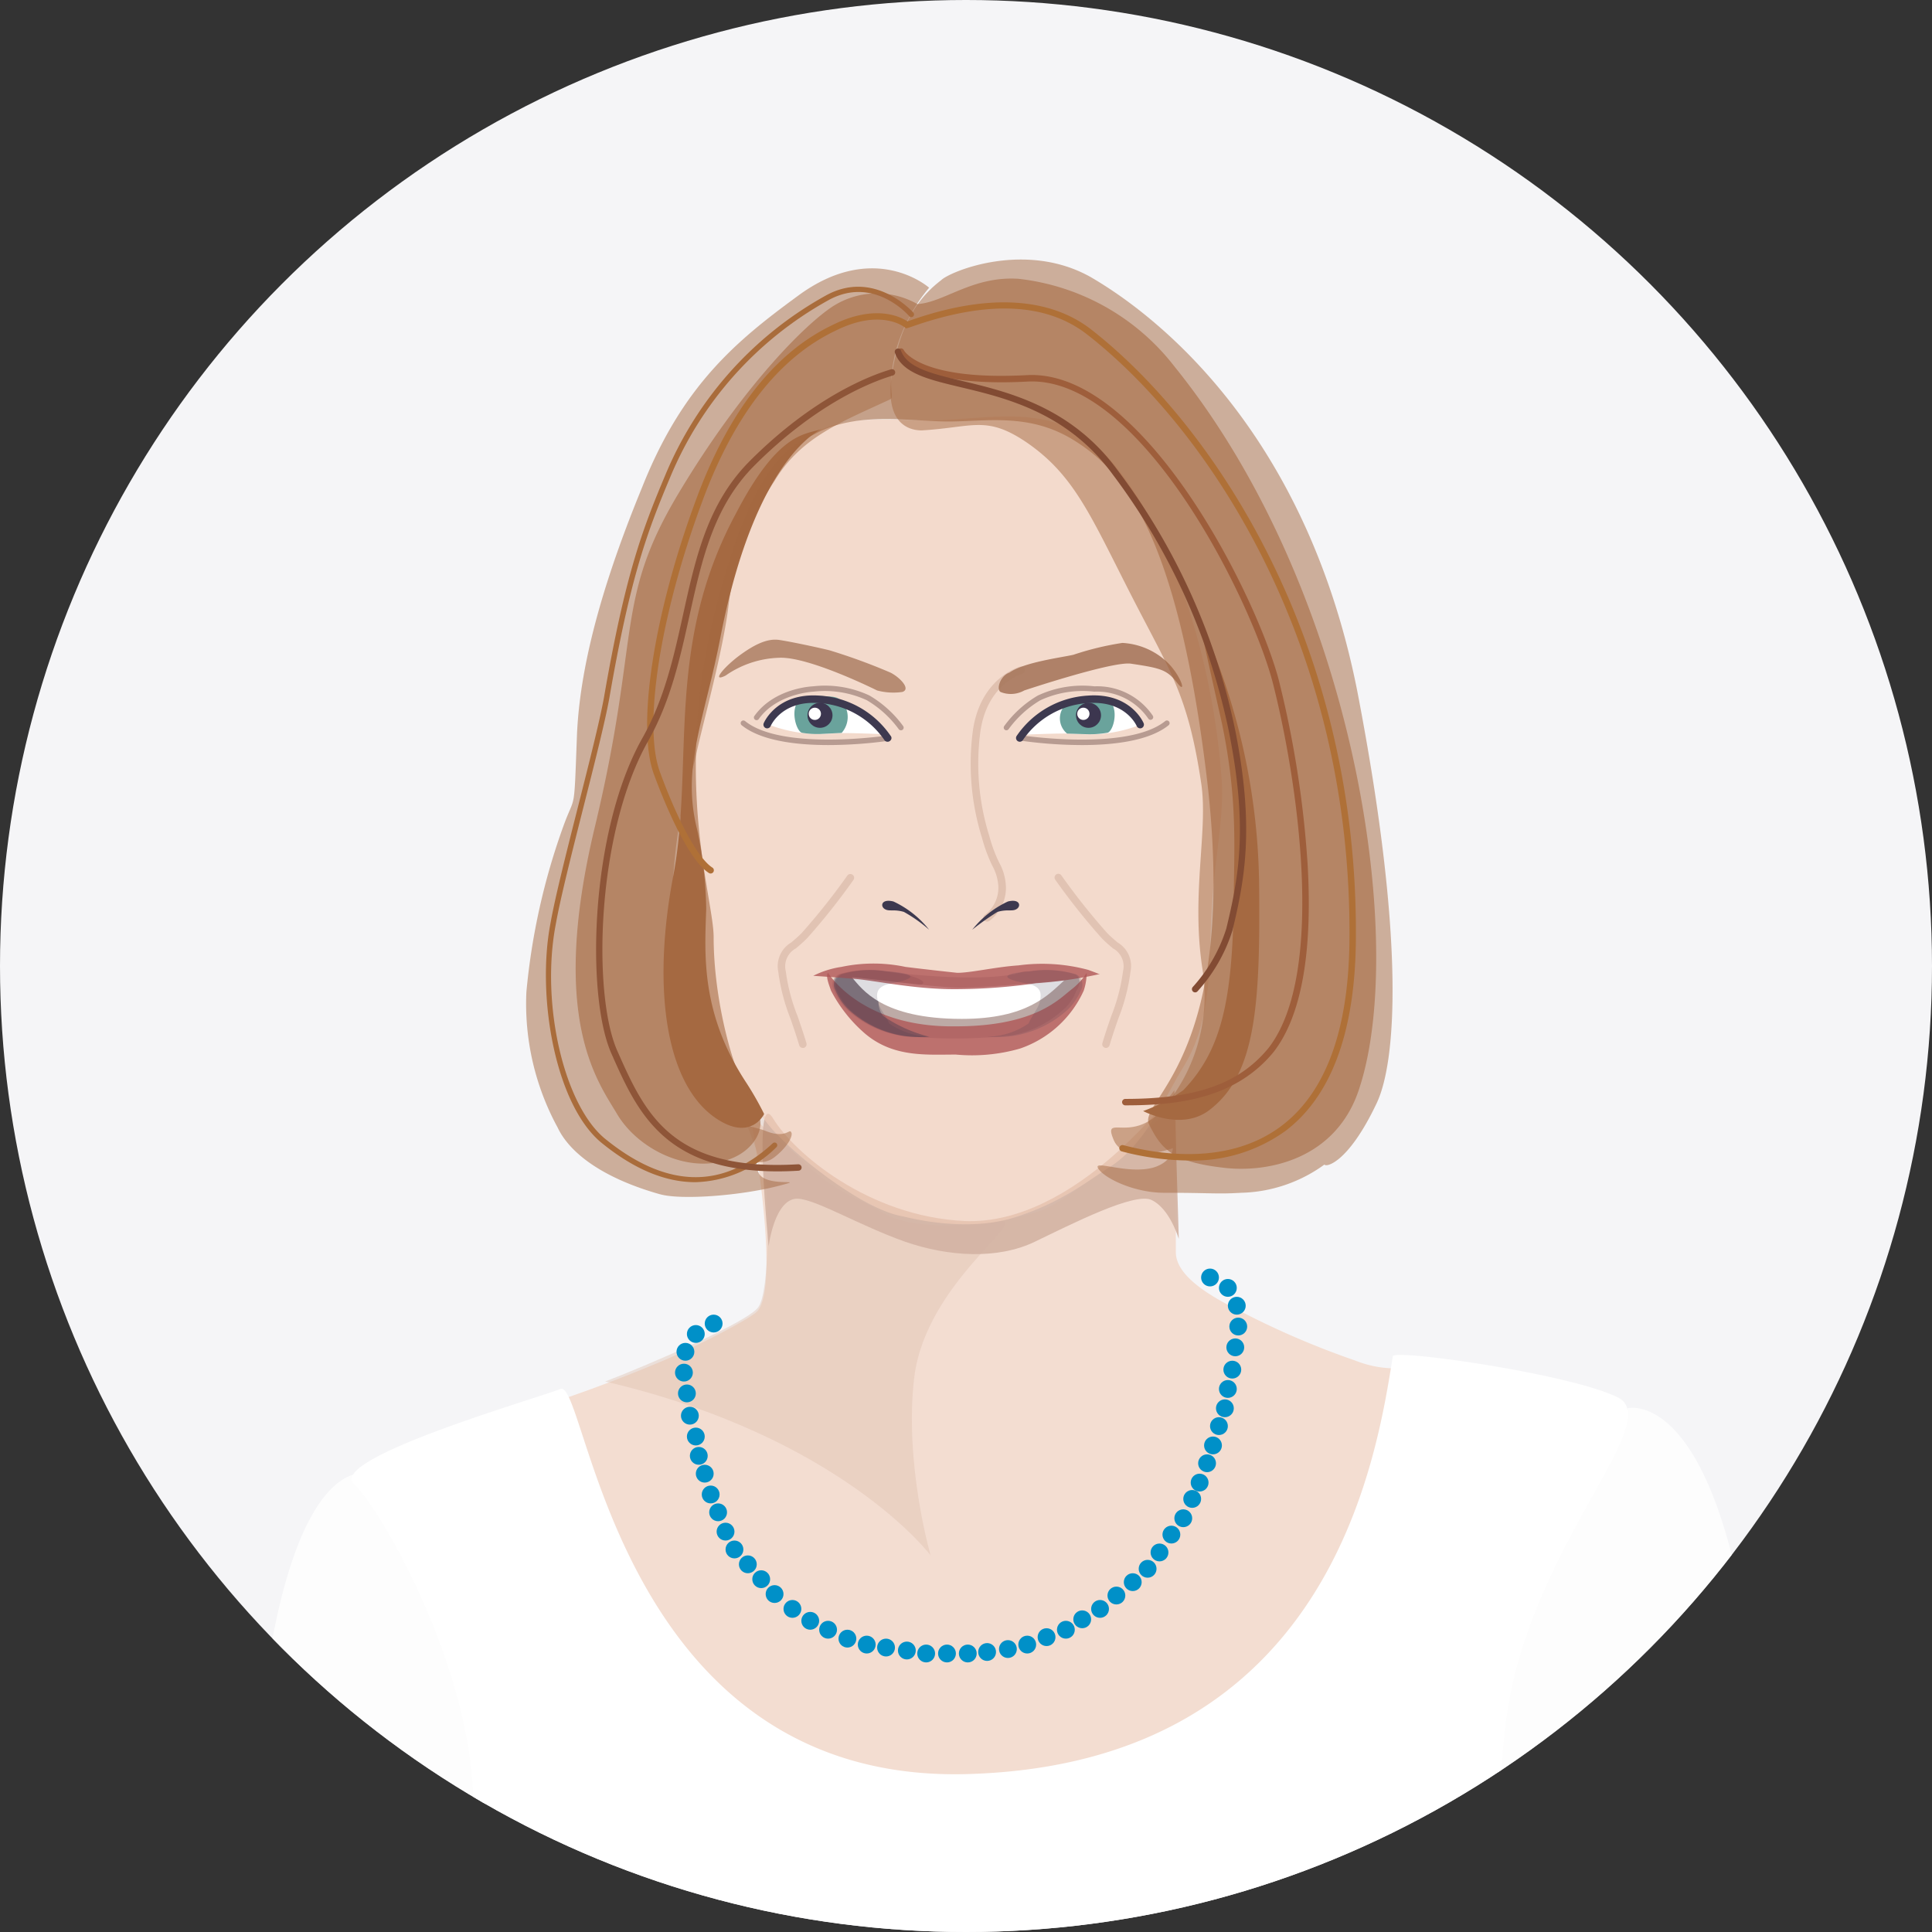 <svg xmlns="http://www.w3.org/2000/svg" width="180" height="180"><rect width="100%" height="100%" fill="#333333" stroke="none"/><defs><clipPath id="clip-path"><circle id="Ellipse_1114" cx="90" cy="90" r="90" class="cls-1" transform="translate(321.536 8788.794)"/></clipPath><style>.cls-1{fill:#f5f5f7}.cls-11,.cls-7{fill:#fff}.cls-17,.cls-7{opacity:.8}.cls-17,.cls-22,.cls-7{isolation:isolate}.cls-9{fill:#dbbaa9;opacity:.7}.cls-16,.cls-22{fill:#3d394f}.cls-13{fill:#b79b91}.cls-17{fill:#af5656}.cls-19,.cls-21{fill:#a56941}.cls-19{opacity:.5}.cls-20{fill:#af7037}.cls-22{opacity:.17}.cls-26{fill:#0090c8}.cls-28{fill:#6aa39c}.cls-29{fill:#3c364f}</style></defs><g id="n1-headache-anne-macgregor" transform="translate(-321.536 -8788.794)"><circle id="Ellipse_1061" cx="90" cy="90" r="90" class="cls-1" transform="translate(321.536 8788.794)"/><g id="Group_10094" clip-path="url(#clip-path)"><g id="Group_10093"><path id="Path_21134" fill="#f1cdb7" d="M373.072 8919.445c4.154-1.386 7.615-2.77 10.246-3.877s8.446-4.016 8.862-4.708c2.215-3.046-1.108-20.216-.831-18.692s10.108 8.585 13.154 9.969c3.185 1.386 9.692.831 13.569-.415 4.015-1.107 13.015-10.246 13.015-10.246v13.985c0 2.354 3.6 4.292 6.092 5.538a79.566 79.566 0 0010.662 4.569 10.055 10.055 0 004.431.691s-1.108 21.6-13.154 29.908c-7.754 5.4-38.631 23.4-56.354-4.015-3.323-5.537-10.246-22.568-9.692-22.707z" opacity=".6"/><path id="Path_21135" fill="#ddbeac" d="M392.179 8910.584c-.969 1.385-9.969 5.262-14.262 6.923 22.015 5.123 30.323 16.2 30.323 16.2s-2.492-8.585-1.523-16.615c1.108-8.861 10.938-14.814 7.892-14.538-17.446 1.386-21.323-9.969-25.2-14.4-1.246-1.524 2.908 7.891 3.462 10.521.277 1.801.415 10.386-.692 11.909z" opacity=".4"/><path id="Path_21136" fill="#d3b3a3" d="M430.948 8890.369s-9.138 12.6-19.523 12.185c-9-.415-15.923-6.369-17.862-9.554s-.415 11.908-.415 11.908.554-4.569 2.769-4.432c1.8.139 5.677 2.492 9.969 4.016 4.015 1.385 8.585 1.662 12.046 0s9.415-4.708 10.938-3.877c.554.276 1.662 1.107 2.492 3.6z" opacity=".9"/><path id="Path_21137" fill="#f1cdb7" d="M405.753 8902.138s5.538 1.523 10.108.139 7.2-3.6 9-4.708c3.323-2.077 5.123-6.369 6.785-9.139 2.908-4.568 2.492-9.691 2.769-14.677s1.108-8.446.969-11.908a68.5 68.5 0 00-3.331-17.029c-2.077-5.815-5.677-13.154-9.969-15.646-3.738-2.215-7.754-1.522-12.6-1.246-3.323.277-8.308-.831-12.185 1.246a16.284 16.284 0 00-7.473 8.585 106.828 106.828 0 00-3.323 12.186 89.915 89.915 0 00-1.25 11.906c-.138 3.323.969 5.678 1.385 10.938.277 3.6.415 8.308 1.523 11.077 1.108 2.631 3.185 8.03 5.677 10.522 2.354 2.492 8.308 7.2 11.908 7.754z" opacity=".67"/><path id="Path_21138" d="M473.179 8920s13.015-3.462 13.154 51.092a62.227 62.227 0 01-.692 9.138l-25.477.14s2.077-4.846 1.662-14.4c-.138-3.737-2.215-14.262 1.246-24.23 5.815-16.2 9.138-17.585 10.108-21.738z" class="cls-7"/><path id="Path_21139" d="M355.625 8926.092s-10.8-3.046-10.938 45.97a48 48 0 00.692 8.17l27.554.138s-3.185-7.2-4.015-12.6c-.554-3.322-3.323-17.03-4.846-22.984-3.872-15.371-7.339-14.955-8.447-18.694z" class="cls-7"/><path id="Path_21140" fill="#dbbaa9" d="M413.5 8874.658a.347.347 0 01-.213-.623 3.152 3.152 0 001.249-2.85 4.5 4.5 0 00-.552-1.738 14.756 14.756 0 01-.962-2.607 23.2 23.2 0 01-.838-10.021c.717-4.843 4.256-5.879 4.406-5.92a.347.347 0 11.19.668c-.133.038-3.255.974-3.9 5.349a22.547 22.547 0 00.819 9.737 13.971 13.971 0 00.926 2.509 4.949 4.949 0 01.613 1.989 3.827 3.827 0 01-1.523 3.437.356.356 0 01-.215.07z" opacity=".8"/><path id="Path_21141" d="M425.679 8876.614c-.285-.239-.609-.509-.978-.876a61.576 61.576 0 01-4.267-5.371.351.351 0 10-.572.405 61.769 61.769 0 004.33 5.444c.4.405.756.7 1.038.936a1.9 1.9 0 01.937 2.115 17.456 17.456 0 01-1.1 4.193c-.268.777-.554 1.61-.825 2.516a.349.349 0 00.234.436.329.329 0 00.1.015.35.35 0 00.335-.249c.269-.9.552-1.72.816-2.488a17.931 17.931 0 001.136-4.372 2.548 2.548 0 00-1.184-2.704z" class="cls-9"/><path id="Path_21142" d="M396.332 8886.427a.351.351 0 01-.335-.249c-.268-.9-.552-1.72-.817-2.488a17.993 17.993 0 01-1.135-4.372 2.553 2.553 0 011.187-2.7c.286-.238.609-.508.992-.891a61.41 61.41 0 004.254-5.355.35.35 0 11.571.405 61.885 61.885 0 01-4.316 5.43c-.419.42-.77.713-1.052.949a1.9 1.9 0 00-.937 2.116 17.485 17.485 0 001.1 4.192c.268.778.554 1.611.826 2.517a.35.35 0 01-.235.436.324.324 0 01-.103.01z" class="cls-9"/><path id="Path_21143" d="M406.025 8893.415c.831-.277 4.015-2.631 9.277 0" style="isolation:isolate" fill="none" opacity=".2"/><path id="Path_21144" d="M451.3 8915.153c.138-.692 16.754 1.662 21.046 3.877 4.292 2.354-8.585 14.262-10.523 30.322-1.246 10.246 0 13.569.138 18a51.206 51.206 0 01-1.246 12.878s.554.554-13.292.969-67.292 0-73.385-.969-7.754-12.463-8.446-24.785-8.584-26.026-11.076-28.385 16.754-7.892 19.246-8.861 5.261 37.247 38.492 35.861c33.233-1.241 37.525-29.353 39.046-38.907z" class="cls-11"/><path id="Path_21145" d="M421.671 8879.57a9.584 9.584 0 00-4.292-.277 1.78 1.78 0 00-.831.138c-.138 0-.415.139-.554.139-1.662.276-4.431.554-11.077-.139-.277 0-.554-.138-.969-.138a9.582 9.582 0 00-4.292.277 1.093 1.093 0 00-.439 1.482l.024.04a5.243 5.243 0 001.246 1.8 9.8 9.8 0 004.708 2.354 5.122 5.122 0 001.385.138 48.119 48.119 0 009.277-.138 9.809 9.809 0 004.708-2.354 4.21 4.21 0 001.246-1.8c.692-.969 0-1.522-.138-1.522z" style="isolation:isolate" fill="#3d394f" opacity=".3"/><path id="Path_21146" d="M422.325 8858.21a41.477 41.477 0 01-5.676-.408.25.25 0 11.075-.494c.1.016 9.9 1.472 13.374-1.333a.25.25 0 01.315.389c-1.821 1.47-5.156 1.846-8.088 1.846z" class="cls-13"/><path id="Path_21147" d="M398.725 8858.21c-2.933 0-6.268-.376-8.088-1.847a.249.249 0 01-.038-.352.253.253 0 01.352-.037c3.474 2.806 13.275 1.348 13.374 1.333a.255.255 0 01.285.209.249.249 0 01-.21.285 41.453 41.453 0 01-5.675.409z" class="cls-13"/><path id="Path_21148" fill="#a8785d" d="M405.609 8853.261a5.854 5.854 0 01-2.354-.138s-6.369-3.185-9.138-3.046a9.2 9.2 0 00-4.984 1.661c-1.385.691-.138-.831 1.385-1.938s2.631-1.522 3.6-1.385 3.6.692 4.708.969a54.369 54.369 0 015.677 2.077c.831.415 1.938 1.523 1.108 1.8z" opacity=".8"/><path id="Path_21149" fill="#a8785d" d="M414.748 8853.261a2.549 2.549 0 002.215-.138s8.308-2.77 9.969-2.492c2.769.415 3.323.554 4.292 1.8s.277-.969-1.246-2.215a6.6 6.6 0 00-3.875-1.523 27.4 27.4 0 00-4.569 1.107c-1.246.277-4.569.692-5.954 1.662-.831.277-1.246 1.523-.831 1.8z" opacity=".9"/><path id="Path_21150" d="M412.116 8875.415a9.157 9.157 0 013.323-2.631c1.108-.277 1.246.415.831.691s-.831 0-1.8.277a23.761 23.761 0 00-2.354 1.663z" class="cls-16"/><path id="Path_21151" d="M408.1 8875.415a9.174 9.174 0 00-3.323-2.631c-1.108-.277-1.246.415-.831.691s.831 0 1.8.277a13.433 13.433 0 012.354 1.663z" class="cls-16"/><path id="Path_21152" d="M398.687 8879.43s3.046 5.123 11.908 4.985c7.477 0 9.692-2.631 10.8-3.462a6.091 6.091 0 001.385-1.523 5.357 5.357 0 01-.277 1.662 10.09 10.09 0 01-5.954 5.4 16.217 16.217 0 01-5.954.554c-2.769 0-5.815.277-8.446-1.937a13.522 13.522 0 01-3.188-4.017c-.136-.416-.551-1.385-.274-1.662z" class="cls-17"/><path id="Path_21153" d="M403.395 8881.922c.138-.554.277-1.107 2.908-1.246 3.046-.138-.138-1.246-2.215-1.385a9.582 9.582 0 00-4.292.277 1.093 1.093 0 00-.439 1.482l.024.04a5.242 5.242 0 001.246 1.8 9.8 9.8 0 004.708 2.354 10.612 10.612 0 002.769.138 13.291 13.291 0 01-4.292-1.937 2.142 2.142 0 01-.415-1.523z" style="isolation:isolate" fill="#3d394f" opacity=".4"/><path id="Path_21154" d="M411.01 8880.815c-2.354 0-9.277-.97-10.108-.97.969 1.108 2.769 3.877 10.246 3.877 6.092 0 8.031-2.215 9.554-3.6.138.001-7.202.693-9.692.693z" class="cls-11"/><path id="Path_21155" d="M410.733 8879.43c1.246 0 3.6-.554 5.677-.691a16.532 16.532 0 016.508.415c1.523.554.969.415.969.415a39.58 39.58 0 01-5.815.831 53.852 53.852 0 01-7.615.554c-3.877 0-7.477-.831-9.415-.969-1.662-.139-3.738-.277-3.738-.277a8.622 8.622 0 012.631-.831 14.391 14.391 0 015.954 0c2.215.277 4.846.554 4.846.554z" class="cls-17"/><path id="Path_21156" d="M415.3 8856.834a.245.245 0 01-.147-.048.25.25 0 01-.054-.35 10.418 10.418 0 013.12-2.836 9.8 9.8 0 015.279-.863 6.261 6.261 0 015.44 2.736.25.25 0 01-.412.283 5.785 5.785 0 00-5.046-2.521 9.374 9.374 0 00-5.028.807 9.914 9.914 0 00-2.949 2.69.251.251 0 01-.203.102z" class="cls-13"/><path id="Path_21157" d="M405.471 8856.834a.25.25 0 01-.2-.1 9.938 9.938 0 00-2.972-2.7 9.3 9.3 0 00-4.967-.8c-.052 0-3.382.167-5.088 2.528a.25.25 0 11-.4-.293c1.85-2.562 5.308-2.729 5.455-2.733a9.764 9.764 0 015.238.854 10.432 10.432 0 013.143 2.848.25.25 0 01-.055.35.242.242 0 01-.154.046z" class="cls-13"/><path id="Path_21158" d="M449.779 8891.615c1.8-3.738 2.769-14.815-1.8-38.492-4.708-23.677-18.138-34.615-24.785-38.492-6.092-3.462-13.154-.554-13.985.277-1.8 1.385-3.738 3.6-4.569 8.723-.692 4.431 1.385 5.262 2.769 5.262 4.708-.276 5.954-1.385 9.554.97 4.569 3.046 6.092 6.785 9.831 14.123s5.4 9.415 6.646 17.723c.692 4.431-.969 10.385.138 17.446a16.123 16.123 0 01-4.015 13.292c-2.769 2.769-5.262.138-4.292 2.492.969 2.491 5.538.83 5.538.83s0 1.246-1.8 1.8c-2.492.691-5.815-.831-5.123.138s3.462 2.215 6.092 2.215c4.292 0 4.985.138 7.2 0a13.717 13.717 0 007.754-2.631c.139.279 2.216-.138 4.847-5.676z" class="cls-19"/><path id="Path_21159" d="M386.321 8898.936c-2.486 0-5.351-.954-8.563-3.525-4.437-3.4-6.266-13.679-4.936-20.595.427-2.421 1.519-6.734 2.576-10.906 1.031-4.074 2.005-7.921 2.409-10.138 1.959-11.315 3.527-15.535 5.7-20.684a34.03 34.03 0 0114.926-16.737c4.554-2.561 8.166 1.536 8.2 1.578a.251.251 0 01-.026.353.254.254 0 01-.353-.026c-.136-.157-3.384-3.828-7.58-1.468a33.533 33.533 0 00-14.707 16.493c-2.156 5.118-3.715 9.313-5.665 20.579-.407 2.234-1.383 6.09-2.417 10.172-1.054 4.164-2.144 8.468-2.568 10.874-1.445 7.513.82 17.1 4.752 20.111 5.624 4.5 10.825 4.6 15.463.292a.25.25 0 01.34.367 11.121 11.121 0 01-7.551 3.26z" class="cls-20"/><path id="Path_21160" d="M398.129 8828.753s-6.089 2.354-9.412 19.108c-1.523 8.03-3.738 12.322-2.215 18.276a37.272 37.272 0 01.831 7.338c-.138 4.154-.554 9.692 3.738 16.2a29.156 29.156 0 011.658 2.908s-1.108 2.354-4.015.692c-5.123-2.908-6.508-12.186-4.431-22.985 1.938-10.385-.831-21.323 5.815-33.646 4.019-7.753 6.512-7.337 8.031-7.891z" class="cls-21"/><path id="Path_21161" d="M436.486 8872.785c0-4.846.415-9.277-1.108-16.615a1895.884 1895.884 0 01-2.215-9.969 60.971 60.971 0 015.677 24.645c.138 11.492-.277 18-4.569 21.323-2.631 2.077-6.231.138-6.231.138a16.042 16.042 0 003.738-1.937c3.6-3.738 4.569-8.446 4.708-17.585z" class="cls-21"/><path id="Path_21162" d="M383.041 8900.061c1.938.555 7.615.139 11.215-.83 2.631-.692-1.523.276-2.077-1.246s.277-.415 1.523-1.386 1.8-2.076 1.523-2.354c-.138-.277-.554.691-2.492-.138-1.938-.692-8.169-.831-8.585-14.538-.415-13.571 1.523-17.171 2.216-20.354s2.492-9.554 3.046-13.984a26.462 26.462 0 014.29-11.631c2.492-4.153 6.369-5.538 10.8-7.614.415-.277-.415-1.108.554-4.708a15.6 15.6 0 013.046-5.678s-5.123-4.568-12.323.831c-5.677 4.155-10.662 8.31-14.4 17.725-3.185 7.754-5.815 15.923-6.092 23.262s-.138 5.262-1.246 8.308a62.109 62.109 0 00-3.462 15.509 24.094 24.094 0 002.908 12.6c1.108 2.354 4.154 4.708 9.554 6.23z" class="cls-19"/><path id="Path_21163" d="M418.348 8882.338c.277-.969.277-1.662-1.246-1.937-2.908-.555-1.662-.97.415-1.108a9.584 9.584 0 014.292.277 1.094 1.094 0 01.438 1.482l-.023.04a5.27 5.27 0 01-1.246 1.8 9.809 9.809 0 01-4.708 2.354 10.611 10.611 0 01-2.769.138 6.968 6.968 0 003.877-1.246c.138-.415.831-1.385.969-1.8z" class="cls-22"/><path id="Path_21164" d="M403.394 8882.338c-.277-.969-.277-1.662 1.246-1.937 2.908-.555 1.662-.97-.415-1.108a9.582 9.582 0 00-4.292.277 1.093 1.093 0 00-.439 1.482l.024.04a5.242 5.242 0 001.246 1.8 9.8 9.8 0 004.708 2.354 10.612 10.612 0 002.769.138 6.963 6.963 0 01-3.877-1.246c-.138-.415-.831-1.385-.969-1.8z" class="cls-22"/><path id="Path_21165" fill="#a56941" d="M399.24 8817.263c-2.631 1.66-8.588 7.614-14.538 17.583s-3.462 13.154-7.75 31.018.277 23.677 2.077 26.723 6.223 5.537 10.242 4.291c2.631-.831 3.738-3.185 2.769-4.569-2.215-3.185-4.015-10.385-4.015-16.2 0-3.6-3.738-14.263 0-29.77 3.738-15.231 7.477-16.062 9.553-17.17 3.874-2.077 8.862-1.105 12.324-1.105 3.6 0 7.615-.831 11.769 1.8 4.431 2.769 9.554 8.445 12.323 31.568 3.046 26.031-6.508 29.908-5.4 32.123s2.077 3.462 6.785 4.016c4.154.554 10.8-.692 12.877-7.615 4.3-13.571-.416-46.109-17.3-67.017a21.35 21.35 0 00-14.538-8.17c-4.292-.276-6.923 2.216-9.415 2.354a7.616 7.616 0 00-7.754.138z" opacity=".6"/><path id="Path_21166" fill="#9e5e3b" d="M426.379 8891.777a.3.3 0 010-.6c6.62 0 10.609-1.417 13.337-4.736 5.471-7.036 2.626-25.455.356-34.212-2.131-7.9-12.388-28.463-22.816-27.884-10.467.553-12-2.535-12.058-2.667a.3.3 0 01.149-.4.3.3 0 01.4.146c.026.05 1.567 2.856 11.482 2.319 10.77-.571 21.261 20.3 23.428 28.33a95.958 95.958 0 012.71 17.3c.466 8.262-.6 14.129-3.178 17.44-3.597 4.375-8.999 4.964-13.81 4.964z"/><path id="Path_21167" d="M432.275 8896.914a24.833 24.833 0 01-6.25-.854.3.3 0 01.153-.579c3.435.91 9.922 1.883 14.782-1.814 4.085-3.106 6.206-8.875 6.3-17.146.294-27.4-12.956-47.578-24.393-56.529-3.78-2.977-9.244-3.246-16.241-.811-.28.1-.468.161-.546.178l-.138.027-.111-.09c-.091-.074-2.279-1.78-6.461.313-5.295 2.521-9.482 7.917-12.453 16.034-3.9 10.535-5.491 20.867-3.877 25.127 1.7 4.634 3.563 8.024 4.866 8.854a.3.3 0 01.092.414.3.3 0 01-.414.092c-2.12-1.348-4.444-7.344-5.106-9.148-1.66-4.382-.067-14.887 3.876-25.546 3.026-8.27 7.317-13.776 12.753-16.365 4.015-2 6.4-.72 6.972-.334.084-.028.2-.07.349-.122 8.972-3.125 14.093-1.233 16.809.905 11.544 9.034 24.92 29.386 24.622 57.009-.1 8.465-2.3 14.393-6.54 17.617a14.707 14.707 0 01-9.044 2.768z" class="cls-20"/><path id="Path_21168" fill="#824b33" d="M432.884 8881.252a.3.3 0 01-.222-.5 14.645 14.645 0 003.122-5.428c1.206-4.977 2-9.5.268-18.267a59.973 59.973 0 00-10.883-24.107c-4.183-5.711-9.926-7.08-14.12-8.079-3.05-.728-5.459-1.3-6.138-3.216a.3.3 0 01.565-.2c.571 1.607 2.84 2.148 5.712 2.833 4.284 1.021 10.152 2.42 14.463 8.3a60.582 60.582 0 0110.99 24.35c1.748 8.876.907 13.649-.28 18.545a15.26 15.26 0 01-3.254 5.669.3.3 0 01-.223.1z"/><circle id="Ellipse_1062" cx=".831" cy=".831" r=".831" class="cls-26" transform="translate(384.564 8913.907)"/><circle id="Ellipse_1063" cx=".831" cy=".831" r=".831" class="cls-26" transform="translate(385.533 8912.246)"/><circle id="Ellipse_1064" cx=".831" cy=".831" r=".831" class="cls-26" transform="translate(387.194 8911.276)"/><circle id="Ellipse_1065" cx=".831" cy=".831" r=".831" class="cls-26" transform="translate(384.425 8915.847)"/><circle id="Ellipse_1066" cx=".831" cy=".831" r=".831" class="cls-26" transform="translate(384.702 8917.784)"/><circle id="Ellipse_1067" cx=".831" cy=".831" r=".831" class="cls-26" transform="translate(384.979 8919.861)"/><circle id="Ellipse_1068" cx=".831" cy=".831" r=".831" class="cls-26" transform="translate(385.533 8921.801)"/><circle id="Ellipse_1069" cx=".831" cy=".831" r=".831" class="cls-26" transform="translate(385.81 8923.601)"/><circle id="Ellipse_1070" cx=".831" cy=".831" r=".831" class="cls-26" transform="translate(386.364 8925.262)"/><circle id="Ellipse_1071" cx=".831" cy=".831" r=".831" class="cls-26" transform="translate(386.917 8927.2)"/><circle id="Ellipse_1072" cx=".831" cy=".831" r=".831" class="cls-26" transform="translate(387.61 8928.861)"/><circle id="Ellipse_1073" cx=".831" cy=".831" r=".831" class="cls-26" transform="translate(388.302 8930.661)"/><circle id="Ellipse_1074" cx=".831" cy=".831" r=".831" class="cls-26" transform="translate(389.133 8932.323)"/><circle id="Ellipse_1075" cx=".831" cy=".831" r=".831" class="cls-26" transform="translate(390.379 8933.707)"/><circle id="Ellipse_1076" cx=".831" cy=".831" r=".831" class="cls-26" transform="translate(391.625 8935.093)"/><circle id="Ellipse_1077" cx=".831" cy=".831" r=".831" class="cls-26" transform="translate(392.871 8936.477)"/><circle id="Ellipse_1078" cx=".831" cy=".831" r=".831" class="cls-26" transform="translate(394.533 8937.861)"/><circle id="Ellipse_1079" cx=".831" cy=".831" r=".831" class="cls-26" transform="translate(396.194 8938.97)"/><circle id="Ellipse_1080" cx=".831" cy=".831" r=".831" class="cls-26" transform="translate(397.856 8939.801)"/><circle id="Ellipse_1081" cx=".831" cy=".831" r=".831" class="cls-26" transform="translate(399.656 8940.631)"/><circle id="Ellipse_1082" cx=".831" cy=".831" r=".831" class="cls-26" transform="translate(401.456 8941.185)"/><circle id="Ellipse_1083" cx=".831" cy=".831" r=".831" class="cls-26" transform="translate(406.994 8942.016)"/><circle id="Ellipse_1084" cx=".831" cy=".831" r=".831" class="cls-26" transform="translate(408.933 8942.016)"/><circle id="Ellipse_1085" cx=".831" cy=".831" r=".831" class="cls-26" transform="translate(410.871 8942.016)"/><circle id="Ellipse_1086" cx=".831" cy=".831" r=".831" class="cls-26" transform="translate(405.194 8941.738)"/><circle id="Ellipse_1087" cx=".831" cy=".831" r=".831" class="cls-26" transform="translate(403.256 8941.462)"/><circle id="Ellipse_1088" cx=".831" cy=".831" r=".831" class="cls-26" transform="translate(435.933 8909.615)"/><circle id="Ellipse_1089" cx=".831" cy=".831" r=".831" class="cls-26" transform="translate(435.102 8907.953)"/><circle id="Ellipse_1090" cx=".831" cy=".831" r=".831" class="cls-26" transform="translate(433.44 8906.984)"/><circle id="Ellipse_1091" cx=".831" cy=".831" r=".831" class="cls-26" transform="translate(436.071 8911.554)"/><circle id="Ellipse_1092" cx=".831" cy=".831" r=".831" class="cls-26" transform="translate(435.794 8913.492)"/><circle id="Ellipse_1093" cx=".831" cy=".831" r=".831" class="cls-26" transform="translate(435.517 8915.569)"/><circle id="Ellipse_1094" cx=".831" cy=".831" r=".831" class="cls-26" transform="translate(435.102 8917.369)"/><circle id="Ellipse_1095" cx=".831" cy=".831" r=".831" class="cls-26" transform="translate(434.825 8919.17)"/><circle id="Ellipse_1096" cx=".831" cy=".831" r=".831" class="cls-26" transform="translate(434.271 8920.83)"/><circle id="Ellipse_1097" cx=".831" cy=".831" r=".831" class="cls-26" transform="translate(433.717 8922.631)"/><circle id="Ellipse_1098" cx=".831" cy=".831" r=".831" class="cls-26" transform="translate(433.164 8924.292)"/><circle id="Ellipse_1099" cx=".831" cy=".831" r=".831" class="cls-26" transform="translate(432.471 8926.093)"/><circle id="Ellipse_1100" cx=".831" cy=".831" r=".831" class="cls-26" transform="translate(431.779 8927.615)"/><circle id="Ellipse_1101" cx=".831" cy=".831" r=".831" class="cls-26" transform="translate(430.948 8929.415)"/><circle id="Ellipse_1102" cx=".831" cy=".831" r=".831" class="cls-26" transform="translate(429.84 8930.938)"/><circle id="Ellipse_1103" cx=".831" cy=".831" r=".831" class="cls-26" transform="translate(423.194 8937.861)"/><circle id="Ellipse_1104" cx=".831" cy=".831" r=".831" class="cls-26" transform="translate(424.717 8936.615)"/><circle id="Ellipse_1105" cx=".831" cy=".831" r=".831" class="cls-26" transform="translate(426.24 8935.369)"/><circle id="Ellipse_1106" cx=".831" cy=".831" r=".831" class="cls-26" transform="translate(427.625 8934.123)"/><circle id="Ellipse_1107" cx=".831" cy=".831" r=".831" class="cls-26" transform="translate(428.733 8932.601)"/><circle id="Ellipse_1108" cx=".831" cy=".831" r=".831" class="cls-26" transform="translate(421.533 8938.83)"/><circle id="Ellipse_1109" cx=".831" cy=".831" r=".831" class="cls-26" transform="translate(418.21 8940.492)"/><circle id="Ellipse_1110" cx=".831" cy=".831" r=".831" class="cls-26" transform="translate(420.01 8939.801)"/><circle id="Ellipse_1111" cx=".831" cy=".831" r=".831" class="cls-26" transform="translate(416.41 8941.185)"/><circle id="Ellipse_1112" cx=".831" cy=".831" r=".831" class="cls-26" transform="translate(414.61 8941.601)"/><circle id="Ellipse_1113" cx=".831" cy=".831" r=".831" class="cls-26" transform="translate(412.671 8941.876)"/><path id="Path_21169" fill="#8e5538" d="M393.983 8897.928c-10.633 0-13.11-5.605-15.51-11.037-2.348-5.387-1.973-20.676 2.921-29.346 2.051-3.633 2.933-7.631 3.785-11.5 1.177-5.336 2.289-10.377 6.233-14.321 5.878-5.878 11.081-7.9 13.044-8.491l.089-.028a.3.3 0 01.189.571l-.1.03c-1.92.582-7.011 2.56-12.793 8.343-3.821 3.82-4.914 8.777-6.072 14.025-.862 3.91-1.754 7.952-3.848 11.663-4.813 8.526-5.2 23.533-2.894 28.811 2.57 5.815 5 11.325 16.876 10.619a.31.31 0 01.317.282.3.3 0 01-.282.317q-1.022.062-1.955.062z"/><path id="Path_21170" d="M416.917 8857.243a2.316 2.316 0 011.1-1.376c1.326-.705 1.541-1.1 2.7-1.377s3.105-.906 4.14-.536a5.75 5.75 0 012.575 1.747c.606.771.011.745.011.745a13.532 13.532 0 01-3.479.742c-1.6.055-2.238-.031-2.983-.051-1.018-.024-4.064.106-4.064.106z" class="cls-11"/><path id="Path_21171" d="M403.936 8857.2a2.319 2.319 0 00-1.1-1.376c-1.327-.705-1.541-1.1-2.7-1.376s-3.105-.907-4.14-.536a5.759 5.759 0 00-2.576 1.747c-.605.771-.01.744-.01.744a13.531 13.531 0 003.478.742c1.6.055 2.238-.03 2.984-.05 1.018-.023 4.064.105 4.064.105z" class="cls-11"/><path id="Path_21172" d="M420.956 8857.14s1.47.051 1.961.061a9.513 9.513 0 001.8-.139c.554-.138 1.108-2.215.138-3.046a11.388 11.388 0 00-2.492-.139c-.831 0-1.108.138-1.385.415a1.827 1.827 0 00-.022 2.848z" class="cls-28"/><path id="Path_21173" d="M416.547 8857.9a.349.349 0 01-.288-.547 8.638 8.638 0 016.636-3.752c3.936-.284 5.141 2.45 5.19 2.567a.349.349 0 01-.185.457.356.356 0 01-.459-.184c-.043-.1-1.071-2.386-4.5-2.144a7.951 7.951 0 00-6.106 3.45.349.349 0 01-.288.153z" class="cls-16"/><path id="Path_21174" d="M399.949 8857.078l-2.009.1a8.856 8.856 0 01-1.679-.109c-.554-.139-1.174-2.279-.2-3.11a5.8 5.8 0 012.491-.278c.831 0 1.108.139 1.385.415a2.231 2.231 0 01.012 2.982z" class="cls-28"/><path id="Path_21175" d="M404.225 8857.9a.349.349 0 01-.289-.151 7.946 7.946 0 00-6.1-3.449c-3.431-.261-4.46 2.044-4.5 2.143a.356.356 0 01-.459.184.348.348 0 01-.186-.457c.049-.117 1.254-2.849 5.194-2.566a8.631 8.631 0 016.632 3.751.349.349 0 01-.288.547z" class="cls-16"/><g id="Group_10091"><circle id="Ellipse_506" cx="1.166" cy="1.166" r="1.166" class="cls-29" transform="translate(421.784 8854.272)"/><circle id="Ellipse_506-2" cx=".571" cy=".571" r=".571" class="cls-11" transform="translate(421.899 8854.727)"/></g><g id="Group_10092"><circle id="Ellipse_506-3" cx="1.166" cy="1.166" r="1.166" class="cls-29" transform="translate(396.766 8854.272)"/><circle id="Ellipse_506-4" cx=".571" cy=".571" r=".571" class="cls-11" transform="translate(396.881 8854.727)"/></g></g></g></g></svg>